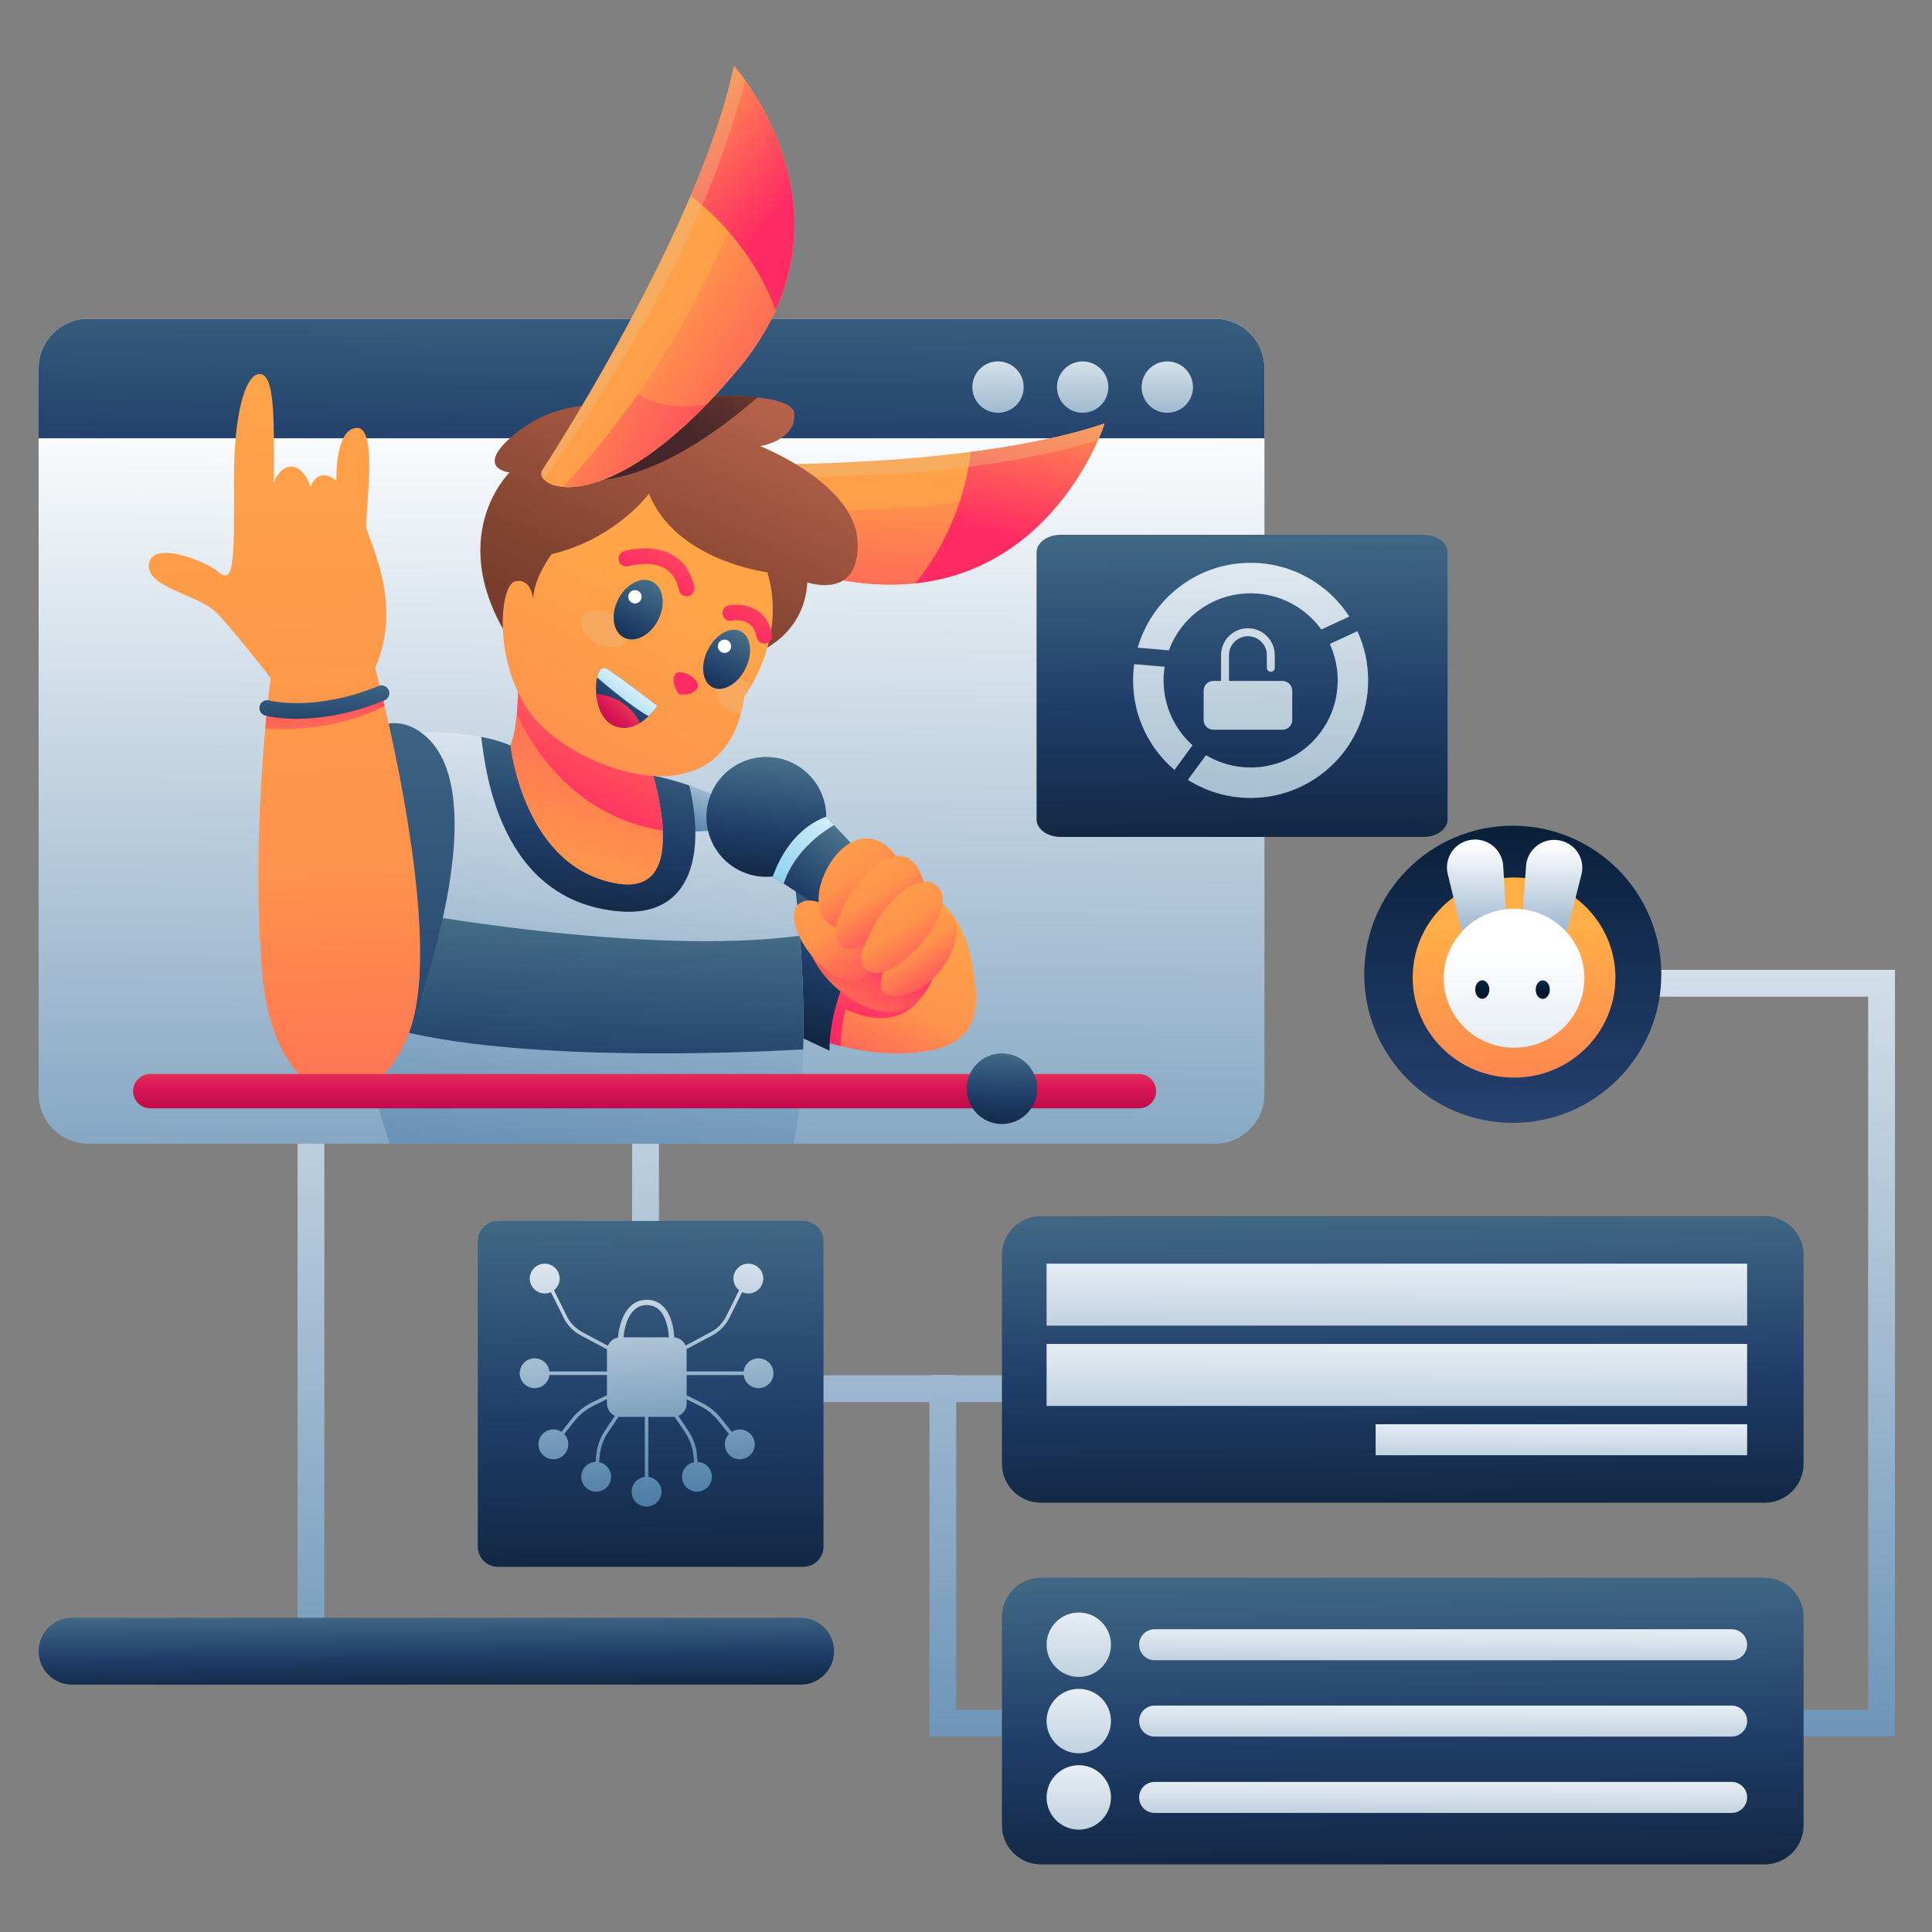 <svg width="1200" height="1200" viewBox="0 0 1200 1200" fill="none" xmlns="http://www.w3.org/2000/svg">
<rect x="0" y="0" width="1200" height="1200" fill="#808080" stroke="none"/>
<g clip-path="url(#clip0_9500_121)">
<path d="M201.478 697.43H184.827V1021.56H201.478V697.43Z" fill="url(#paint0_linear_9500_121)"/>
<path d="M409.281 697.43H392.63V865.765H409.281V697.43Z" fill="url(#paint1_linear_9500_121)"/>
<path d="M1168.67 602.41H1160.35H963.483V619.068H1160.35V1061.95H593.934V870.884H671.447V854.227H593.934V853.994H577.283V854.227H451.18V870.884H577.283V1061.95V1074.34V1078.61H1160.35H1177V1061.95V602.41H1168.67Z" fill="url(#paint2_linear_9500_121)"/>
<path d="M785.376 228.771V679.587C785.376 696.593 771.596 710.377 754.597 710.377H54.769C37.779 710.377 24 696.593 24 679.587V228.771C24 211.765 37.779 197.98 54.769 197.98H754.597C771.596 197.98 785.376 211.765 785.376 228.771Z" fill="url(#paint3_linear_9500_121)"/>
<path d="M785.376 228.771V272.214H24V228.771C24 211.765 37.779 197.98 54.769 197.98H754.597C771.596 197.98 785.376 211.765 785.376 228.771Z" fill="url(#paint4_linear_9500_121)"/>
<path d="M577.177 652.606C556.377 656.388 535.577 653.07 522.185 649.772C514.971 648.002 509.904 646.231 508.144 645.583C507.69 645.429 507.458 645.332 507.458 645.332L507.477 644.858L508.202 621.332L509.778 570.702C509.778 570.702 561.144 544.197 576.219 553.967C591.294 563.727 599.717 577.212 603.672 598.145C607.617 619.078 612.036 646.26 577.177 652.606Z" fill="url(#paint5_linear_9500_121)"/>
<path d="M570.766 621.07C570.766 621.07 557.75 642.061 525.153 626.864C525.153 626.864 522.001 639.885 522.185 649.771C514.971 648.001 509.904 646.23 508.144 645.582C507.893 645.321 507.68 645.079 507.477 644.857C506.636 643.938 506.133 643.357 506.133 643.357L508.202 621.331L510.523 596.664L540.712 601.665L570.766 621.07Z" fill="url(#paint6_linear_9500_121)"/>
<path d="M543.574 573.951C543.574 573.951 514.933 612.993 515.242 652.605L468.702 630.773L489.985 552.767L515.242 528.109L543.574 573.951Z" fill="url(#paint7_linear_9500_121)"/>
<path d="M498.89 651.774C498.349 672.068 496.618 692.305 492.982 710.375H241.82L219.909 637.835L220.924 630.58L228.341 577.628L245.389 455.966C245.389 455.966 273.025 452.667 298.911 457.688C305.196 458.907 311.384 460.609 317.041 462.979C346.002 475.081 407.028 481.997 407.028 481.997C407.028 481.997 412.965 483.119 422.074 485.915C423.96 486.495 425.981 487.143 428.118 487.869C439.673 491.786 454.487 497.939 468.701 507.061C476.37 511.984 483.864 517.779 490.565 524.56C490.565 524.56 494.278 548.308 496.802 581.197C498.417 602.246 499.538 627.049 498.89 651.774Z" fill="url(#paint8_linear_9500_121)"/>
<path d="M468.701 507.06C449.362 519.906 418.332 515.901 418.332 515.901L422.074 485.914C423.96 486.494 425.981 487.143 428.118 487.868C439.673 491.786 454.487 497.938 468.701 507.06Z" fill="url(#paint9_linear_9500_121)"/>
<path d="M498.89 651.776C492.528 652.173 322.379 662.669 238.862 637.508C231.648 635.332 225.72 633.01 220.924 630.582C187.186 613.509 209.011 591.153 228.341 577.63C238.697 570.385 248.338 565.684 248.338 565.684C248.338 565.684 398.586 594.162 496.802 581.2C498.417 602.249 499.538 627.051 498.89 651.776Z" fill="url(#paint10_linear_9500_121)"/>
<path d="M383.888 566.01C310.698 559.112 301.618 479.743 298.911 457.688C305.196 458.906 311.385 460.609 317.041 462.979C346.002 475.08 407.028 481.997 407.028 481.997C407.028 481.997 415.673 483.631 428.118 487.868C437.439 526.649 431.976 570.537 383.888 566.01Z" fill="url(#paint11_linear_9500_121)"/>
<path d="M686.096 263.023C686.096 263.023 684.82 267.048 681.958 273.471C674.106 291.105 654.351 326.867 616.436 347.491C602.898 354.872 587.03 360.299 568.57 362.291C555.265 363.723 540.606 363.365 524.486 360.647C445.494 347.307 415.228 321.122 407.028 304.009C404.436 298.612 404.05 294.123 405.007 291.221C405.771 288.9 407.415 287.594 409.503 287.671C409.503 287.671 510.997 292.566 602.927 280.726C632.961 276.856 661.98 271.217 686.096 263.023Z" fill="url(#paint12_linear_9500_121)"/>
<path d="M630.718 304.772L616.436 347.489C602.898 354.87 587.03 360.297 568.57 362.29C555.265 363.721 540.606 363.363 524.486 360.645C514.449 358.952 505.195 357.047 496.666 354.977C438.145 340.796 414.193 318.943 407.028 304.008C417.964 306.533 444.662 312.056 480.063 314.948C522.02 318.382 576.19 318.112 630.728 304.772H630.718Z" fill="url(#paint13_linear_9500_121)"/>
<path d="M686.096 263.023C686.096 263.023 657.542 352.715 568.561 362.291C594.302 330.466 601.128 296.803 602.927 280.726C632.961 276.856 661.98 271.217 686.096 263.023Z" fill="url(#paint14_linear_9500_121)"/>
<path opacity="0.4" d="M686.096 263.023C686.096 263.023 684.82 267.048 681.958 273.471C571.249 306.747 431.018 293.997 405.007 291.221C405.771 288.9 407.415 287.594 409.503 287.671C409.503 287.671 510.997 292.566 602.927 280.726C632.961 276.856 661.98 271.217 686.096 263.023Z" fill="#ECB980"/>
<path d="M496.666 354.977C438.145 340.796 414.193 318.943 407.028 304.008C417.964 306.533 444.662 312.056 480.063 314.948C479.831 323.945 482.413 338.435 496.676 354.977H496.666Z" fill="url(#paint15_linear_9500_121)"/>
<path d="M501.463 361.7C499.548 395.334 469.755 405.549 469.755 405.549C469.755 405.549 361.184 465.504 317.941 399.745C274.707 333.976 316.5 293.454 316.5 293.454C316.5 293.454 293.921 291.046 319.381 269.9C344.842 248.754 370.844 252.12 370.844 252.12C370.844 252.12 373.822 261.977 380.968 261.436C383.279 261.252 386.025 259.985 389.255 256.928C398.219 248.425 442.671 243.704 470.529 246.858C483.632 248.328 493.06 251.55 493.398 256.928C494.462 273.74 472.163 277.106 472.163 277.106C472.163 277.106 531.255 300.177 532.696 336.704C534.137 373.23 501.463 361.7 501.463 361.7Z" fill="url(#paint16_linear_9500_121)"/>
<path d="M470.529 246.858C386.596 319.534 344.329 294.325 344.329 294.325L380.968 261.436C383.279 261.252 386.025 259.985 389.255 256.928C398.219 248.425 442.67 243.704 470.529 246.858Z" fill="url(#paint17_linear_9500_121)"/>
<path d="M383.888 548.899C325.009 539.603 317.041 462.981 317.041 462.981C318.995 458.27 320.232 450.908 321.016 443.46C321.779 436.118 322.108 428.689 322.253 423.687C322.36 419.934 322.36 417.535 322.36 417.535L329.68 419.567L390.251 436.418C390.251 436.418 410.161 482.588 411.718 515.903C412.685 536.691 406.515 552.469 383.888 548.899Z" fill="url(#paint18_linear_9500_121)"/>
<path d="M321.016 443.46C331.817 466.482 358.263 507.662 411.718 515.903C410.161 482.588 390.251 436.417 390.251 436.417L329.68 419.566L322.253 423.687L321.016 443.46Z" fill="url(#paint19_linear_9500_121)"/>
<path d="M478.961 391.6C478.574 394.115 478.071 396.552 477.511 398.893C474.735 410.337 470.21 419.614 466.816 425.505C464.215 430.003 462.281 432.527 462.281 432.527C461.739 436.445 460.995 440.102 460.086 443.487C442.4 509.285 359.085 477.334 333.054 447.357C305.689 415.831 309.828 363.295 320.01 361.07C330.192 358.846 331.15 372.214 331.15 372.214C331.469 358.846 342.608 344.2 342.608 344.2C382.709 334.643 403.083 306.629 403.083 306.629C419.628 348.331 476.602 355.479 476.602 355.479C480.547 368.442 480.673 380.765 478.961 391.6Z" fill="url(#paint20_linear_9500_121)"/>
<path opacity="0.4" d="M389.506 397.56C392 392.589 387.79 385.43 380.101 381.568C372.412 377.706 364.157 378.605 361.662 383.575C359.168 388.545 363.379 395.705 371.067 399.567C378.756 403.428 387.011 402.53 389.506 397.56Z" fill="#ECB980"/>
<path opacity="0.4" d="M466.816 425.508C464.215 430.006 462.281 432.531 462.281 432.531C461.739 436.449 460.995 440.105 460.086 443.491C458.258 443.104 456.382 442.456 454.535 441.527C447.892 438.19 443.841 432.386 444.488 427.656C444.585 426.921 444.798 426.205 445.136 425.537C447.109 421.62 452.669 420.236 458.703 421.716C460.308 422.123 461.952 422.722 463.567 423.535C464.737 424.125 465.82 424.783 466.816 425.508Z" fill="#ECB980"/>
<path d="M408.879 384.943C413.702 375.332 412.018 364.731 405.117 361.265C398.215 357.798 388.71 362.78 383.887 372.391C379.063 382.002 380.748 392.603 387.649 396.069C394.55 399.535 404.055 394.554 408.879 384.943Z" fill="url(#paint21_linear_9500_121)"/>
<path d="M462.978 415.375C467.801 405.764 466.488 395.35 460.045 392.114C453.602 388.878 444.469 394.045 439.645 403.656C434.821 413.267 436.134 423.682 442.577 426.918C449.02 430.154 458.154 424.986 462.978 415.375Z" fill="url(#paint22_linear_9500_121)"/>
<path d="M394.39 374.819C396.675 374.819 398.528 372.966 398.528 370.679C398.528 368.393 396.675 366.539 394.39 366.539C392.104 366.539 390.251 368.393 390.251 370.679C390.251 372.966 392.104 374.819 394.39 374.819Z" fill="white"/>
<path d="M450.01 405.55C452.296 405.55 454.149 403.696 454.149 401.41C454.149 399.123 452.296 397.27 450.01 397.27C447.724 397.27 445.871 399.123 445.871 401.41C445.871 403.696 447.724 405.55 450.01 405.55Z" fill="white"/>
<path d="M474.774 399.747C472.511 399.747 470.481 398.141 470.036 395.839C469.243 391.796 467.609 388.99 465.037 387.268C460.598 384.299 454.622 385.45 454.564 385.469C451.954 385.992 449.401 384.318 448.859 381.716C448.318 379.114 449.962 376.56 452.563 376.009C452.959 375.922 462.436 373.968 470.307 379.172C475.122 382.354 478.217 387.336 479.522 394.001C480.034 396.623 478.323 399.167 475.702 399.679C475.393 399.737 475.074 399.766 474.774 399.766V399.747Z" fill="url(#paint23_linear_9500_121)"/>
<path d="M426.474 370.389C424.24 370.389 422.238 368.831 421.755 366.558C420.382 360.154 417.539 355.763 413.042 353.122C403.847 347.724 390.551 351.584 390.415 351.623C387.863 352.406 385.155 350.974 384.372 348.421C383.588 345.867 385.02 343.158 387.572 342.375C388.278 342.162 404.959 337.151 417.935 344.774C424.801 348.808 429.268 355.453 431.212 364.527C431.773 367.139 430.11 369.712 427.499 370.273C427.16 370.35 426.822 370.379 426.483 370.379L426.474 370.389Z" fill="url(#paint24_linear_9500_121)"/>
<path d="M421.455 431.079C421.455 431.079 416.243 423.553 419.279 418.91C422.316 414.266 436.366 422.382 433.03 427.596C429.694 432.81 421.445 431.069 421.445 431.069L421.455 431.079Z" fill="url(#paint25_linear_9500_121)"/>
<path d="M408.353 438.412C408.353 438.412 406.312 441.565 402.88 444.835C401.332 446.305 399.495 447.805 397.445 449.043C392.9 451.78 387.253 453.289 381.132 450.581C374.344 447.573 371.066 438.954 370.331 430.925C369.974 427.181 370.177 423.573 370.844 420.729C371.927 416.134 374.18 413.522 377.226 415.534C386.199 421.474 408.353 438.412 408.353 438.412Z" fill="url(#paint26_linear_9500_121)"/>
<path d="M408.353 438.412C408.353 438.412 406.312 441.565 402.88 444.835C392.494 439.108 376.752 425.837 370.844 420.729C371.927 416.134 374.18 413.522 377.226 415.534C386.199 421.474 408.353 438.412 408.353 438.412Z" fill="url(#paint27_linear_9500_121)"/>
<path d="M397.445 449.044C392.9 451.782 387.253 453.291 381.132 450.582C374.344 447.574 371.066 438.955 370.331 430.926C377.381 431.748 390.744 435.172 397.445 449.044Z" fill="url(#paint28_linear_9500_121)"/>
<path d="M455.86 41C455.86 41 458.674 44.134 462.755 49.87C473.972 65.58 494.762 100.752 493.311 143.905C492.799 159.324 489.443 175.75 481.794 192.688C476.283 204.886 468.537 217.345 458.026 229.862C406.477 291.211 368.571 304.028 349.677 302.422C343.711 301.919 339.649 299.975 337.638 297.672C336.023 295.834 335.743 293.755 336.855 291.994C336.855 291.994 392.533 206.966 428.949 121.695C440.853 93.836 450.697 65.957 455.86 41.01V41Z" fill="url(#paint29_linear_9500_121)"/>
<path d="M463.751 109.922L493.311 143.895C492.798 159.314 489.443 175.739 481.794 192.677C476.282 204.875 468.537 217.335 458.026 229.852C451.48 237.649 445.146 244.662 439.044 250.969C397.155 294.238 366.173 303.814 349.677 302.412C357.393 294.267 375.698 274.04 396.13 244.991C420.362 210.554 447.592 163.715 463.751 109.922Z" fill="url(#paint30_linear_9500_121)"/>
<path d="M455.86 41C455.86 41 518.665 111.103 481.794 192.678C467.425 154.343 441.878 131.388 428.949 121.685C440.853 93.826 450.696 65.948 455.86 41Z" fill="url(#paint31_linear_9500_121)"/>
<path opacity="0.4" d="M455.86 41C455.86 41 458.674 44.134 462.755 49.87C435.293 162.207 353.206 276.652 337.628 297.672C336.013 295.834 335.733 293.755 336.845 291.994C336.845 291.994 392.523 206.966 428.94 121.695C440.843 93.836 450.687 65.957 455.85 41.01L455.86 41Z" fill="#ECB980"/>
<path d="M439.044 250.959C397.155 294.227 366.173 303.804 349.677 302.401C357.393 294.256 375.698 274.03 396.13 244.98C403.759 249.74 417.558 254.867 439.044 250.959Z" fill="url(#paint32_linear_9500_121)"/>
<path d="M252.235 645.91C252.235 645.91 312.284 494.735 262.813 455.955C213.343 417.174 168.862 556.577 168.862 556.577L252.235 645.91Z" fill="url(#paint33_linear_9500_121)"/>
<path d="M254.652 639.817C232.421 701.737 169.926 692.721 162.712 603.146C158.09 545.764 161.61 487.211 164.743 452.532C165.159 447.869 165.575 443.632 165.952 439.889C167.18 428.029 168.118 421.132 168.118 421.132C168.118 421.132 146.003 392.509 134.622 380.785C123.25 369.07 90.441 365.046 92.452 350.314C94.463 335.581 126.925 347.915 135.966 355.479C145.007 363.044 145.674 349.482 145.336 300.09C145.007 250.698 154.377 229.6 162.741 232.618C171.115 235.627 170.11 265.101 170.11 299.925C170.11 299.925 173.455 289.207 181.491 289.875C189.517 290.542 192.872 302.537 192.872 302.537C192.872 302.537 196.885 289.149 208.934 298.552C208.934 298.552 207.928 266.098 221.659 265.769C235.38 265.43 226.339 320.017 227.683 328.046C229.018 336.084 250.746 375.068 233.021 414.845C233.021 414.845 234.452 420.165 236.676 429.248C237.334 431.986 238.069 435.062 238.862 438.438C249.991 485.905 271.661 592.447 254.652 639.817Z" fill="url(#paint34_linear_9500_121)"/>
<path d="M238.862 438.44C232.46 441.941 205.366 455.175 164.743 452.534C165.159 447.871 165.575 443.634 165.952 439.891C166.658 439.775 167.064 439.717 167.064 439.717L208.044 437.598L236.676 429.25C237.334 431.988 238.069 435.064 238.862 438.44Z" fill="url(#paint35_linear_9500_121)"/>
<path d="M184.392 446.467C172.411 446.467 165.285 444.581 164.685 444.416C162.113 443.71 160.595 441.05 161.301 438.467C162.006 435.894 164.666 434.385 167.238 435.082C167.683 435.198 195.522 442.288 235.148 426.066C237.624 425.05 240.447 426.24 241.453 428.717C242.468 431.193 241.279 434.018 238.804 435.024C216.341 444.213 197.465 446.457 184.382 446.457L184.392 446.467Z" fill="url(#paint36_linear_9500_121)"/>
<path d="M475.992 544.614C496.548 544.614 513.211 527.944 513.211 507.381C513.211 486.818 496.548 470.148 475.992 470.148C455.437 470.148 438.774 486.818 438.774 507.381C438.774 527.944 455.437 544.614 475.992 544.614Z" fill="url(#paint37_linear_9500_121)"/>
<path d="M576.219 574.177L562.256 598.148L486.803 548.833L480.005 544.393C491.338 512.955 513.221 507.383 513.221 507.383L518.046 512.5L576.219 574.177Z" fill="url(#paint38_linear_9500_121)"/>
<path d="M498.697 577.445C498.697 577.445 501.917 604.898 530.946 621.903C559.974 638.909 577.409 619.998 580.783 601.957C584.158 583.916 535.046 546.258 535.046 546.258L504.567 574.388L498.707 577.435L498.697 577.445Z" fill="url(#paint39_linear_9500_121)"/>
<path d="M580.387 565.749C580.387 565.749 601.332 563.195 591.865 589.081C582.398 614.967 555.787 622.986 548.864 616.428C541.94 609.869 559.065 579.969 559.065 579.969L580.387 565.749Z" fill="url(#paint40_linear_9500_121)"/>
<path d="M540.896 592.149C540.896 592.149 514.294 551.521 497.421 560.643C480.547 569.765 515.841 619.206 535.993 607.656C535.993 607.656 542.588 604.309 540.896 592.149Z" fill="url(#paint41_linear_9500_121)"/>
<path d="M557.856 533.751C557.856 533.751 547.181 514.114 529.099 523.071C511.016 532.029 497.247 570.103 521.179 576.816C545.112 583.53 557.856 533.751 557.856 533.751Z" fill="url(#paint42_linear_9500_121)"/>
<path d="M574.566 551.152C574.566 551.152 570.437 525.315 551.832 533.063C533.228 540.811 511.364 576.129 522.214 587.495C533.063 598.861 571.636 561.657 571.636 561.657L574.566 551.152Z" fill="url(#paint43_linear_9500_121)"/>
<path d="M574.372 583.433C574.372 583.433 593.693 559.917 581.663 550.069C569.634 540.222 550.865 561.194 543.574 573.953C536.283 586.712 531.913 597.285 537.743 602.025C543.574 606.765 555.971 605.672 574.372 583.433Z" fill="url(#paint44_linear_9500_121)"/>
<path d="M518.046 512.5C512.912 515.412 493.64 527.523 486.803 548.833L480.005 544.393C491.338 512.955 513.221 507.383 513.221 507.383L518.046 512.5Z" fill="url(#paint45_linear_9500_121)"/>
<path d="M707.409 667.059H93.351C87.455 667.059 82.676 671.838 82.676 677.733C82.676 683.628 87.455 688.408 93.351 688.408H707.409C713.304 688.408 718.084 683.628 718.084 677.733C718.084 671.838 713.304 667.059 707.409 667.059Z" fill="url(#paint46_linear_9500_121)"/>
<path d="M622.325 698.129C634.426 698.129 644.236 688.315 644.236 676.209C644.236 664.103 634.426 654.289 622.325 654.289C610.223 654.289 600.413 664.103 600.413 676.209C600.413 688.315 610.223 698.129 622.325 698.129Z" fill="url(#paint47_linear_9500_121)"/>
<path d="M725.036 256.387C733.843 256.387 740.982 249.245 740.982 240.436C740.982 231.626 733.843 224.484 725.036 224.484C716.23 224.484 709.091 231.626 709.091 240.436C709.091 249.245 716.23 256.387 725.036 256.387Z" fill="url(#paint48_linear_9500_121)"/>
<path d="M672.462 256.387C681.269 256.387 688.408 249.245 688.408 240.436C688.408 231.626 681.269 224.484 672.462 224.484C663.656 224.484 656.517 231.626 656.517 240.436C656.517 249.245 663.656 256.387 672.462 256.387Z" fill="url(#paint49_linear_9500_121)"/>
<path d="M619.878 256.387C628.685 256.387 635.824 249.245 635.824 240.436C635.824 231.626 628.685 224.484 619.878 224.484C611.072 224.484 603.933 231.626 603.933 240.436C603.933 249.245 611.072 256.387 619.878 256.387Z" fill="url(#paint50_linear_9500_121)"/>
<path d="M939.598 697.434C990.548 697.434 1031.86 656.11 1031.86 605.141C1031.86 554.172 990.548 512.848 939.598 512.848C888.648 512.848 847.339 554.172 847.339 605.141C847.339 656.11 888.648 697.434 939.598 697.434Z" fill="url(#paint51_linear_9500_121)"/>
<path d="M940.401 669.333C975.173 669.333 1003.36 641.503 1003.36 607.173C1003.36 572.842 975.173 545.012 940.401 545.012C905.629 545.012 877.441 572.842 877.441 607.173C877.441 641.503 905.629 669.333 940.401 669.333Z" fill="url(#paint52_linear_9500_121)"/>
<path d="M936.813 590.283L911.72 594.017L899.189 542.768C898.666 540.553 898.579 538.25 898.947 535.996C899.314 533.743 900.126 531.595 901.325 529.651C902.525 527.716 904.101 526.043 905.957 524.717C907.814 523.392 909.912 522.454 912.136 521.941C912.62 521.825 913.103 521.738 913.616 521.661C918.18 520.964 922.831 522.106 926.554 524.833C930.277 527.561 932.771 531.643 933.497 536.209C933.497 536.712 933.632 537.196 933.661 537.689L936.823 590.283H936.813Z" fill="url(#paint53_linear_9500_121)"/>
<path d="M944.153 590.281L969.226 594.209L982.3 543.124C982.841 540.918 982.948 538.616 982.6 536.372C982.251 534.118 981.468 531.961 980.289 530.016C979.109 528.072 977.552 526.379 975.715 525.034C973.877 523.69 971.789 522.732 969.574 522.2C969.072 522.084 968.588 521.978 968.076 521.9C963.521 521.155 958.851 522.249 955.099 524.938C951.347 527.627 948.804 531.69 948.03 536.236C948.03 536.72 947.895 537.223 947.866 537.716L944.153 590.291V590.281Z" fill="url(#paint54_linear_9500_121)"/>
<path d="M940.401 650.751C964.537 650.751 984.098 631.443 984.098 607.618C984.098 583.792 964.537 564.484 940.401 564.484C916.265 564.484 896.703 583.792 896.703 607.618C896.703 631.443 916.265 650.751 940.401 650.751Z" fill="url(#paint55_linear_9500_121)"/>
<path d="M925.036 614.65C925.055 611.468 923.111 608.885 920.694 608.875C918.277 608.865 916.314 611.429 916.294 614.611C916.275 617.794 918.219 620.377 920.636 620.386C923.053 620.396 925.016 617.833 925.036 614.65Z" fill="url(#paint56_linear_9500_121)"/>
<path d="M962.603 614.726C962.632 611.544 960.707 608.951 958.29 608.922C955.872 608.893 953.89 611.457 953.861 614.629C953.832 617.812 955.756 620.404 958.174 620.433C960.591 620.462 962.574 617.899 962.603 614.726Z" fill="url(#paint57_linear_9500_121)"/>
<path d="M498.948 758.363H309.296C302.369 758.363 296.754 763.98 296.754 770.91V960.633C296.754 967.562 302.369 973.179 309.296 973.179H498.948C505.875 973.179 511.49 967.562 511.49 960.633V770.91C511.49 763.98 505.875 758.363 498.948 758.363Z" fill="url(#paint58_linear_9500_121)"/>
<path d="M471.112 843.675C466.364 843.675 462.457 847.235 461.918 851.832H426.457V838.906C426.457 838.578 426.43 838.263 426.391 837.961L442.543 829.344C447.107 826.914 450.738 823.17 453.039 818.533L460.971 802.56C462.142 803.098 463.444 803.4 464.825 803.4C469.942 803.4 474.098 799.249 474.098 794.14C474.098 789.03 469.942 784.879 464.825 784.879C459.708 784.879 455.552 789.03 455.552 794.14C455.552 797.082 456.933 799.696 459.077 801.391L451.053 817.548C448.962 821.764 445.66 825.166 441.504 827.386L425.825 835.754C424.655 832.956 421.984 830.933 418.814 830.697C418.551 826.099 417.354 816.97 412.08 811.571C409.318 808.747 405.845 807.315 401.728 807.315C388.943 807.315 384.589 821.436 383.84 830.802C380.985 831.301 378.631 833.258 377.579 835.885L361.663 827.399C357.507 825.18 354.205 821.777 352.114 817.561L344.09 801.404C346.234 799.709 347.615 797.095 347.615 794.153C347.615 789.043 343.459 784.892 338.342 784.892C333.226 784.892 329.069 789.043 329.069 794.153C329.069 799.263 333.226 803.414 338.342 803.414C339.723 803.414 341.025 803.111 342.196 802.573L350.128 818.546C352.429 823.183 356.06 826.913 360.624 829.357L377.039 838.105C377.013 838.368 377 838.644 377 838.92V851.845H341.262C340.71 847.261 336.803 843.688 332.068 843.688C326.951 843.688 322.795 847.839 322.795 852.949C322.795 858.058 326.951 862.209 332.068 862.209C336.816 862.209 340.723 858.65 341.262 854.052H377V866.531L367.635 871.129C362.834 873.48 358.533 876.948 355.218 881.125L348.72 889.309C347.273 888.376 345.563 887.837 343.709 887.837C338.592 887.837 334.436 891.988 334.436 897.098C334.436 902.208 338.592 906.359 343.709 906.359C348.825 906.359 352.982 902.208 352.982 897.098C352.982 894.629 352.009 892.382 350.43 890.727L356.954 882.517C360.072 878.59 364.11 875.345 368.621 873.125L377 869.014V871.825C377 875.201 379.026 878.091 381.932 879.365L375.724 888.599C372.712 893.092 370.831 898.307 370.318 903.679L369.897 908.027C364.965 908.237 361.032 912.296 361.032 917.262C361.032 922.227 365.188 926.522 370.305 926.522C375.422 926.522 379.578 922.371 379.578 917.262C379.578 912.769 376.369 909.025 372.107 908.185L372.528 903.889C373.014 898.871 374.764 894.011 377.579 889.821L384.195 879.982C384.55 880.035 384.905 880.061 385.273 880.061H400.492V917.34C395.901 917.892 392.324 921.793 392.324 926.522C392.324 931.632 396.48 935.783 401.597 935.783C406.713 935.783 410.87 931.632 410.87 926.522C410.87 921.78 407.305 917.879 402.702 917.34V880.061H418.209C418.486 880.061 418.762 880.048 419.038 880.022L425.628 889.834C428.443 894.011 430.179 898.885 430.679 903.902L431.1 908.198C426.838 909.039 423.629 912.782 423.629 917.275C423.629 922.385 427.785 926.535 432.902 926.535C438.018 926.535 442.175 922.385 442.175 917.275C442.175 912.165 438.242 908.25 433.309 908.04L432.889 903.692C432.362 898.307 430.495 893.092 427.483 888.612L421.34 879.47C424.352 878.248 426.483 875.293 426.483 871.838V869.171L434.585 873.152C439.097 875.358 443.122 878.616 446.252 882.544L452.776 890.754C451.198 892.409 450.225 894.655 450.225 897.124C450.225 902.234 454.381 906.385 459.498 906.385C464.614 906.385 468.771 902.234 468.771 897.124C468.771 892.015 464.614 887.864 459.498 887.864C457.656 887.864 455.933 888.415 454.486 889.335L447.989 881.151C444.661 876.961 440.36 873.506 435.572 871.155L426.483 866.689V854.065H461.944C462.497 858.663 466.403 862.223 471.139 862.223C476.255 862.223 480.412 858.072 480.412 852.962C480.412 847.852 476.255 843.701 471.139 843.701L471.112 843.675ZM401.728 810.625C404.951 810.625 407.555 811.689 409.686 813.87C414.092 818.375 415.197 826.427 415.46 830.644H387.233C387.851 824.549 390.508 810.612 401.715 810.612L401.728 810.625Z" fill="url(#paint59_linear_9500_121)"/>
<path d="M884.201 332.168H658.74C650.505 332.168 643.83 337.075 643.83 343.128V508.87C643.83 514.924 650.505 519.831 658.74 519.831H884.201C892.436 519.831 899.111 514.924 899.111 508.87V343.128C899.111 337.075 892.436 332.168 884.201 332.168Z" fill="url(#paint60_linear_9500_121)"/>
<path d="M843.113 392.016L825.934 399.988C829.105 406.86 830.872 414.528 830.872 422.606C830.872 452.482 806.66 476.704 776.795 476.704C766.649 476.704 757.158 473.906 749.048 469.047L737.814 484.372C749.095 491.501 762.459 495.634 776.783 495.634C817.11 495.634 849.795 462.936 849.795 422.606C849.795 411.683 847.396 401.323 843.102 392.016H843.113Z" fill="url(#paint61_linear_9500_121)"/>
<path d="M776.795 368.508C794.864 368.508 810.873 377.37 820.68 390.997L838.093 382.931C825.091 362.854 802.494 349.578 776.795 349.578C743.524 349.578 715.45 371.833 706.65 402.283L726.006 403.957C733.612 383.271 753.483 368.52 776.783 368.52L776.795 368.508Z" fill="url(#paint62_linear_9500_121)"/>
<path d="M722.706 422.607C722.706 419.727 722.928 416.882 723.373 414.131L704.473 412.504C704.016 415.805 703.782 419.177 703.782 422.607C703.782 444.885 713.753 464.846 729.481 478.227L740.716 462.891C729.669 452.986 722.717 438.61 722.717 422.595L722.706 422.607Z" fill="url(#paint63_linear_9500_121)"/>
<path d="M789.328 417.242C790.697 417.242 791.797 416.142 791.797 414.772V406.917C791.797 397.715 784.308 390.223 775.11 390.223C765.911 390.223 758.422 397.715 758.422 406.917V422.944H753.67C750.312 422.944 747.597 425.66 747.597 429.019V447.177C747.597 450.537 750.312 453.253 753.67 453.253H796.56C799.919 453.253 802.634 450.537 802.634 447.177V429.019C802.634 425.66 799.919 422.944 796.56 422.944H763.36V406.917C763.36 400.431 768.626 395.163 775.11 395.163C781.593 395.163 786.859 400.431 786.859 406.917V414.772C786.859 416.142 787.959 417.242 789.328 417.242Z" fill="url(#paint64_linear_9500_121)"/>
<path d="M497.276 1004.81H44.771C33.299 1004.81 24 1014.12 24 1025.59C24 1037.07 33.299 1046.37 44.771 1046.37H497.276C508.747 1046.37 518.046 1037.07 518.046 1025.59C518.046 1014.12 508.747 1004.81 497.276 1004.81Z" fill="url(#paint65_linear_9500_121)"/>
<path d="M1096.04 755.355H646.528C633.161 755.355 622.325 766.196 622.325 779.568V909.171C622.325 922.543 633.161 933.384 646.528 933.384H1096.04C1109.4 933.384 1120.24 922.543 1120.24 909.171V779.568C1120.24 766.196 1109.4 755.355 1096.04 755.355Z" fill="url(#paint66_linear_9500_121)"/>
<path d="M1085.18 784.871H650.048V823.371H1085.18V784.871Z" fill="url(#paint67_linear_9500_121)"/>
<path d="M1085.18 834.746H650.048V873.246H1085.18V834.746Z" fill="url(#paint68_linear_9500_121)"/>
<path d="M1085.18 884.621H854.427V903.871H1085.18V884.621Z" fill="url(#paint69_linear_9500_121)"/>
<path d="M1096.04 979.98H646.528C633.161 979.98 622.325 990.821 622.325 1004.19V1133.8C622.325 1147.17 633.161 1158.01 646.528 1158.01H1096.04C1109.4 1158.01 1120.24 1147.17 1120.24 1133.8V1004.19C1120.24 990.821 1109.4 979.98 1096.04 979.98Z" fill="url(#paint70_linear_9500_121)"/>
<path d="M670.045 1041.58C681.089 1041.58 690.042 1032.63 690.042 1021.58C690.042 1010.53 681.089 1001.57 670.045 1001.57C659.001 1001.57 650.048 1010.53 650.048 1021.58C650.048 1032.63 659.001 1041.58 670.045 1041.58Z" fill="url(#paint71_linear_9500_121)"/>
<path d="M1075.55 1011.95H717.146C711.832 1011.95 707.525 1016.26 707.525 1021.58C707.525 1026.89 711.832 1031.2 717.146 1031.2H1075.55C1080.87 1031.2 1085.18 1026.89 1085.18 1021.58C1085.18 1016.26 1080.87 1011.95 1075.55 1011.95Z" fill="url(#paint72_linear_9500_121)"/>
<path d="M670.045 1088.99C681.089 1088.99 690.042 1080.04 690.042 1068.99C690.042 1057.94 681.089 1048.98 670.045 1048.98C659.001 1048.98 650.048 1057.94 650.048 1068.99C650.048 1080.04 659.001 1088.99 670.045 1088.99Z" fill="url(#paint73_linear_9500_121)"/>
<path d="M1075.55 1059.38H717.146C711.832 1059.38 707.525 1063.68 707.525 1069C707.525 1074.32 711.832 1078.62 717.146 1078.62H1075.55C1080.87 1078.62 1085.18 1074.32 1085.18 1069C1085.18 1063.68 1080.87 1059.38 1075.55 1059.38Z" fill="url(#paint74_linear_9500_121)"/>
<path d="M670.045 1136.41C681.089 1136.41 690.042 1127.45 690.042 1116.41C690.042 1105.36 681.089 1096.4 670.045 1096.4C659.001 1096.4 650.048 1105.36 650.048 1116.41C650.048 1127.45 659.001 1136.41 670.045 1136.41Z" fill="url(#paint75_linear_9500_121)"/>
<path d="M1075.55 1106.79H717.146C711.832 1106.79 707.525 1111.1 707.525 1116.42C707.525 1121.73 711.832 1126.04 717.146 1126.04H1075.55C1080.87 1126.04 1085.18 1121.73 1085.18 1116.42C1085.18 1111.1 1080.87 1106.79 1075.55 1106.79Z" fill="url(#paint76_linear_9500_121)"/>
</g>
<defs>
<linearGradient id="paint0_linear_9500_121" x1="195.328" y1="1332.06" x2="191.022" y2="397.991" gradientUnits="userSpaceOnUse">
<stop stop-color="#386E9E"/>
<stop offset="1" stop-color="white"/>
</linearGradient>
<linearGradient id="paint1_linear_9500_121" x1="403.489" y1="1331.1" x2="399.183" y2="397.034" gradientUnits="userSpaceOnUse">
<stop stop-color="#386E9E"/>
<stop offset="1" stop-color="white"/>
</linearGradient>
<linearGradient id="paint2_linear_9500_121" x1="816.822" y1="1329.2" x2="812.515" y2="395.13" gradientUnits="userSpaceOnUse">
<stop stop-color="#386E9E"/>
<stop offset="1" stop-color="white"/>
</linearGradient>
<linearGradient id="paint3_linear_9500_121" x1="399.398" y1="1012.57" x2="406.608" y2="252.19" gradientUnits="userSpaceOnUse">
<stop stop-color="#386E9E"/>
<stop offset="1" stop-color="white"/>
</linearGradient>
<linearGradient id="paint4_linear_9500_121" x1="402.609" y1="440.878" x2="406.025" y2="127.868" gradientUnits="userSpaceOnUse">
<stop stop-color="#0A1A2C"/>
<stop offset="0.5" stop-color="#203E6A"/>
<stop offset="1" stop-color="#4A748C"/>
</linearGradient>
<linearGradient id="paint5_linear_9500_121" x1="576.161" y1="559.142" x2="504.928" y2="718.646" gradientUnits="userSpaceOnUse">
<stop stop-color="#FFA548"/>
<stop offset="0.39" stop-color="#FF924C"/>
<stop offset="0.59" stop-color="#FF6C56"/>
<stop offset="1" stop-color="#FF2A64"/>
</linearGradient>
<linearGradient id="paint6_linear_9500_121" x1="564.587" y1="528.709" x2="532.19" y2="637.092" gradientUnits="userSpaceOnUse">
<stop stop-color="#FFA548"/>
<stop offset="0.39" stop-color="#FF924C"/>
<stop offset="0.59" stop-color="#FF6C56"/>
<stop offset="1" stop-color="#FF2A64"/>
</linearGradient>
<linearGradient id="paint7_linear_9500_121" x1="485.662" y1="668.005" x2="528.287" y2="524.781" gradientUnits="userSpaceOnUse">
<stop stop-color="#0A1A2C"/>
<stop offset="0.5" stop-color="#203E6A"/>
<stop offset="1" stop-color="#4A748C"/>
</linearGradient>
<linearGradient id="paint8_linear_9500_121" x1="341.351" y1="830.953" x2="386.794" y2="378.07" gradientUnits="userSpaceOnUse">
<stop stop-color="#386E9E"/>
<stop offset="1" stop-color="white"/>
</linearGradient>
<linearGradient id="paint9_linear_9500_121" x1="435.892" y1="530.682" x2="456.358" y2="457.033" gradientUnits="userSpaceOnUse">
<stop stop-color="#386E9E"/>
<stop offset="1" stop-color="white"/>
</linearGradient>
<linearGradient id="paint10_linear_9500_121" x1="344.271" y1="777.462" x2="354.539" y2="557.433" gradientUnits="userSpaceOnUse">
<stop stop-color="#0A1A2C"/>
<stop offset="0.5" stop-color="#203E6A"/>
<stop offset="1" stop-color="#4A748C"/>
</linearGradient>
<linearGradient id="paint11_linear_9500_121" x1="353.806" y1="605.603" x2="371.321" y2="431.097" gradientUnits="userSpaceOnUse">
<stop stop-color="#0A1A2C"/>
<stop offset="0.5" stop-color="#203E6A"/>
<stop offset="1" stop-color="#4A748C"/>
</linearGradient>
<linearGradient id="paint12_linear_9500_121" x1="546.126" y1="267.538" x2="522.082" y2="596.844" gradientUnits="userSpaceOnUse">
<stop stop-color="#FFA548"/>
<stop offset="0.39" stop-color="#FF924C"/>
<stop offset="0.59" stop-color="#FF6C56"/>
<stop offset="1" stop-color="#FF2A64"/>
</linearGradient>
<linearGradient id="paint13_linear_9500_121" x1="522.132" y1="201.592" x2="513.452" y2="475.779" gradientUnits="userSpaceOnUse">
<stop stop-color="#FFA548"/>
<stop offset="0.39" stop-color="#FF924C"/>
<stop offset="0.59" stop-color="#FF6C56"/>
<stop offset="1" stop-color="#FF2A64"/>
</linearGradient>
<linearGradient id="paint14_linear_9500_121" x1="650.682" y1="199.742" x2="623.003" y2="333.511" gradientUnits="userSpaceOnUse">
<stop stop-color="#FFA548"/>
<stop offset="0.39" stop-color="#FF924C"/>
<stop offset="0.59" stop-color="#FF6C56"/>
<stop offset="1" stop-color="#FF2A64"/>
</linearGradient>
<linearGradient id="paint15_linear_9500_121" x1="433.702" y1="184.919" x2="463.597" y2="422.802" gradientUnits="userSpaceOnUse">
<stop stop-color="#FFA548"/>
<stop offset="0.39" stop-color="#FF924C"/>
<stop offset="0.59" stop-color="#FF6C56"/>
<stop offset="1" stop-color="#FF2A64"/>
</linearGradient>
<linearGradient id="paint16_linear_9500_121" x1="287.481" y1="608.844" x2="504.265" y2="130.026" gradientUnits="userSpaceOnUse">
<stop stop-color="#44262A"/>
<stop offset="0.11" stop-color="#4A282B"/>
<stop offset="0.25" stop-color="#5B302C"/>
<stop offset="0.41" stop-color="#763B2E"/>
<stop offset="0.5" stop-color="#804330"/>
<stop offset="1" stop-color="#E47D61"/>
</linearGradient>
<linearGradient id="paint17_linear_9500_121" x1="406.612" y1="271.622" x2="512.554" y2="137.713" gradientUnits="userSpaceOnUse">
<stop stop-color="#44262A"/>
<stop offset="0.11" stop-color="#4A282B"/>
<stop offset="0.25" stop-color="#5B302C"/>
<stop offset="0.41" stop-color="#763B2E"/>
<stop offset="0.5" stop-color="#804330"/>
<stop offset="1" stop-color="#E47D61"/>
</linearGradient>
<linearGradient id="paint18_linear_9500_121" x1="308.667" y1="679.441" x2="419.114" y2="288.959" gradientUnits="userSpaceOnUse">
<stop stop-color="#FFA548"/>
<stop offset="0.39" stop-color="#FF924C"/>
<stop offset="0.59" stop-color="#FF6C56"/>
<stop offset="1" stop-color="#FF2A64"/>
</linearGradient>
<linearGradient id="paint19_linear_9500_121" x1="435.766" y1="316.303" x2="348.733" y2="510.385" gradientUnits="userSpaceOnUse">
<stop stop-color="#FFA548"/>
<stop offset="0.39" stop-color="#FF924C"/>
<stop offset="0.59" stop-color="#FF6C56"/>
<stop offset="1" stop-color="#FF2A64"/>
</linearGradient>
<linearGradient id="paint20_linear_9500_121" x1="411.814" y1="359.852" x2="264.4" y2="645.809" gradientUnits="userSpaceOnUse">
<stop stop-color="#FFA548"/>
<stop offset="0.39" stop-color="#FF924C"/>
<stop offset="0.59" stop-color="#FF6C56"/>
<stop offset="1" stop-color="#FF2A64"/>
</linearGradient>
<linearGradient id="paint21_linear_9500_121" x1="375.645" y1="416.418" x2="405.157" y2="357.659" gradientUnits="userSpaceOnUse">
<stop stop-color="#0A1A2C"/>
<stop offset="0.5" stop-color="#203E6A"/>
<stop offset="1" stop-color="#4A748C"/>
</linearGradient>
<linearGradient id="paint22_linear_9500_121" x1="434.315" y1="449.158" x2="463.828" y2="390.398" gradientUnits="userSpaceOnUse">
<stop stop-color="#0A1A2C"/>
<stop offset="0.5" stop-color="#203E6A"/>
<stop offset="1" stop-color="#4A748C"/>
</linearGradient>
<linearGradient id="paint23_linear_9500_121" x1="522.504" y1="280.494" x2="461.656" y2="392.367" gradientUnits="userSpaceOnUse">
<stop stop-color="#FFA548"/>
<stop offset="0.39" stop-color="#FF924C"/>
<stop offset="0.59" stop-color="#FF6C56"/>
<stop offset="1" stop-color="#FF2A64"/>
</linearGradient>
<linearGradient id="paint24_linear_9500_121" x1="465.714" y1="249.608" x2="404.866" y2="361.48" gradientUnits="userSpaceOnUse">
<stop stop-color="#FFA548"/>
<stop offset="0.39" stop-color="#FF924C"/>
<stop offset="0.59" stop-color="#FF6C56"/>
<stop offset="1" stop-color="#FF2A64"/>
</linearGradient>
<linearGradient id="paint25_linear_9500_121" x1="447.883" y1="389.677" x2="428.668" y2="419.367" gradientUnits="userSpaceOnUse">
<stop stop-color="#FFA548"/>
<stop offset="0.39" stop-color="#FF924C"/>
<stop offset="0.59" stop-color="#FF6C56"/>
<stop offset="1" stop-color="#FF2A64"/>
</linearGradient>
<linearGradient id="paint26_linear_9500_121" x1="364.056" y1="463.688" x2="401.002" y2="413.052" gradientUnits="userSpaceOnUse">
<stop stop-color="#0A1A2C"/>
<stop offset="0.5" stop-color="#203E6A"/>
<stop offset="1" stop-color="#4A748C"/>
</linearGradient>
<linearGradient id="paint27_linear_9500_121" x1="398.896" y1="416.095" x2="358.96" y2="469.933" gradientUnits="userSpaceOnUse">
<stop stop-color="white"/>
<stop offset="0.53" stop-color="#8AD1EF"/>
<stop offset="1" stop-color="#08A9BF"/>
</linearGradient>
<linearGradient id="paint28_linear_9500_121" x1="366.889" y1="458.504" x2="397.661" y2="425.007" gradientUnits="userSpaceOnUse">
<stop stop-color="#A5003F"/>
<stop offset="0.47" stop-color="#DB1757"/>
<stop offset="1" stop-color="#FF6C56"/>
</linearGradient>
<linearGradient id="paint29_linear_9500_121" x1="388.815" y1="164.016" x2="660.419" y2="351.624" gradientUnits="userSpaceOnUse">
<stop stop-color="#FFA548"/>
<stop offset="0.39" stop-color="#FF924C"/>
<stop offset="0.59" stop-color="#FF6C56"/>
<stop offset="1" stop-color="#FF2A64"/>
</linearGradient>
<linearGradient id="paint30_linear_9500_121" x1="319.841" y1="151.263" x2="551.725" y2="297.7" gradientUnits="userSpaceOnUse">
<stop stop-color="#FFA548"/>
<stop offset="0.39" stop-color="#FF924C"/>
<stop offset="0.59" stop-color="#FF6C56"/>
<stop offset="1" stop-color="#FF2A64"/>
</linearGradient>
<linearGradient id="paint31_linear_9500_121" x1="383.432" y1="39.486" x2="484.686" y2="131.133" gradientUnits="userSpaceOnUse">
<stop stop-color="#FFA548"/>
<stop offset="0.39" stop-color="#FF924C"/>
<stop offset="0.59" stop-color="#FF6C56"/>
<stop offset="1" stop-color="#FF2A64"/>
</linearGradient>
<linearGradient id="paint32_linear_9500_121" x1="260.634" y1="219.053" x2="480.755" y2="313.866" gradientUnits="userSpaceOnUse">
<stop stop-color="#FFA548"/>
<stop offset="0.39" stop-color="#FF924C"/>
<stop offset="0.59" stop-color="#FF6C56"/>
<stop offset="1" stop-color="#FF2A64"/>
</linearGradient>
<linearGradient id="paint33_linear_9500_121" x1="225.604" y1="1069.1" x2="225.604" y2="337.369" gradientUnits="userSpaceOnUse">
<stop stop-color="#0A1A2C"/>
<stop offset="0.5" stop-color="#203E6A"/>
<stop offset="1" stop-color="#4A748C"/>
</linearGradient>
<linearGradient id="paint34_linear_9500_121" x1="170.864" y1="200.928" x2="189.686" y2="1075.62" gradientUnits="userSpaceOnUse">
<stop stop-color="#FFA548"/>
<stop offset="0.39" stop-color="#FF924C"/>
<stop offset="0.59" stop-color="#FF6C56"/>
<stop offset="1" stop-color="#FF2A64"/>
</linearGradient>
<linearGradient id="paint35_linear_9500_121" x1="201.797" y1="503.706" x2="201.807" y2="415.823" gradientUnits="userSpaceOnUse">
<stop stop-color="#FFA548"/>
<stop offset="0.39" stop-color="#FF924C"/>
<stop offset="0.59" stop-color="#FF6C56"/>
<stop offset="1" stop-color="#FF2A64"/>
</linearGradient>
<linearGradient id="paint36_linear_9500_121" x1="201.478" y1="491.1" x2="201.478" y2="413.936" gradientUnits="userSpaceOnUse">
<stop stop-color="#0A1A2C"/>
<stop offset="0.5" stop-color="#203E6A"/>
<stop offset="1" stop-color="#4A748C"/>
</linearGradient>
<linearGradient id="paint37_linear_9500_121" x1="469.968" y1="564.173" x2="480.255" y2="467.373" gradientUnits="userSpaceOnUse">
<stop stop-color="#0A1A2C"/>
<stop offset="0.5" stop-color="#203E6A"/>
<stop offset="1" stop-color="#4A748C"/>
</linearGradient>
<linearGradient id="paint38_linear_9500_121" x1="495.67" y1="603.284" x2="546.451" y2="534.061" gradientUnits="userSpaceOnUse">
<stop stop-color="#0A1A2C"/>
<stop offset="0.5" stop-color="#203E6A"/>
<stop offset="1" stop-color="#4A748C"/>
</linearGradient>
<linearGradient id="paint39_linear_9500_121" x1="478.816" y1="686.705" x2="549.21" y2="577.681" gradientUnits="userSpaceOnUse">
<stop stop-color="#FFA548"/>
<stop offset="0.39" stop-color="#FF924C"/>
<stop offset="0.59" stop-color="#FF6C56"/>
<stop offset="1" stop-color="#FF2A64"/>
</linearGradient>
<linearGradient id="paint40_linear_9500_121" x1="553.66" y1="566.504" x2="592.698" y2="628.564" gradientUnits="userSpaceOnUse">
<stop stop-color="#FFA548"/>
<stop offset="0.39" stop-color="#FF924C"/>
<stop offset="0.59" stop-color="#FF6C56"/>
<stop offset="1" stop-color="#FF2A64"/>
</linearGradient>
<linearGradient id="paint41_linear_9500_121" x1="488.524" y1="539.246" x2="554.072" y2="643.444" gradientUnits="userSpaceOnUse">
<stop stop-color="#FFA548"/>
<stop offset="0.39" stop-color="#FF924C"/>
<stop offset="0.59" stop-color="#FF6C56"/>
<stop offset="1" stop-color="#FF2A64"/>
</linearGradient>
<linearGradient id="paint42_linear_9500_121" x1="510.629" y1="513.688" x2="561.355" y2="594.328" gradientUnits="userSpaceOnUse">
<stop stop-color="#FFA548"/>
<stop offset="0.39" stop-color="#FF924C"/>
<stop offset="0.59" stop-color="#FF6C56"/>
<stop offset="1" stop-color="#FF2A64"/>
</linearGradient>
<linearGradient id="paint43_linear_9500_121" x1="526.024" y1="531.438" x2="568.293" y2="598.634" gradientUnits="userSpaceOnUse">
<stop stop-color="#FFA548"/>
<stop offset="0.39" stop-color="#FF924C"/>
<stop offset="0.59" stop-color="#FF6C56"/>
<stop offset="1" stop-color="#FF2A64"/>
</linearGradient>
<linearGradient id="paint44_linear_9500_121" x1="539.697" y1="545.387" x2="591.544" y2="624.41" gradientUnits="userSpaceOnUse">
<stop stop-color="#FFA548"/>
<stop offset="0.39" stop-color="#FF924C"/>
<stop offset="0.59" stop-color="#FF6C56"/>
<stop offset="1" stop-color="#FF2A64"/>
</linearGradient>
<linearGradient id="paint45_linear_9500_121" x1="532.203" y1="479.475" x2="436.841" y2="612.798" gradientUnits="userSpaceOnUse">
<stop stop-color="white"/>
<stop offset="0.53" stop-color="#8AD1EF"/>
<stop offset="1" stop-color="#08A9BF"/>
</linearGradient>
<linearGradient id="paint46_linear_9500_121" x1="400.375" y1="701.418" x2="400.375" y2="645.032" gradientUnits="userSpaceOnUse">
<stop stop-color="#A5003F"/>
<stop offset="0.47" stop-color="#DB1757"/>
<stop offset="1" stop-color="#FF6C56"/>
</linearGradient>
<linearGradient id="paint47_linear_9500_121" x1="621.097" y1="711.662" x2="623.293" y2="648.079" gradientUnits="userSpaceOnUse">
<stop stop-color="#0A1A2C"/>
<stop offset="0.5" stop-color="#203E6A"/>
<stop offset="1" stop-color="#4A748C"/>
</linearGradient>
<linearGradient id="paint48_linear_9500_121" x1="724.166" y1="320.231" x2="725.492" y2="198.744" gradientUnits="userSpaceOnUse">
<stop stop-color="#386E9E"/>
<stop offset="1" stop-color="white"/>
</linearGradient>
<linearGradient id="paint49_linear_9500_121" x1="671.592" y1="320.231" x2="672.918" y2="198.744" gradientUnits="userSpaceOnUse">
<stop stop-color="#386E9E"/>
<stop offset="1" stop-color="white"/>
</linearGradient>
<linearGradient id="paint50_linear_9500_121" x1="619.008" y1="320.231" x2="620.334" y2="198.744" gradientUnits="userSpaceOnUse">
<stop stop-color="#386E9E"/>
<stop offset="1" stop-color="white"/>
</linearGradient>
<linearGradient id="paint51_linear_9500_121" x1="939.598" y1="470.13" x2="939.598" y2="874.718" gradientUnits="userSpaceOnUse">
<stop stop-color="#03192E"/>
<stop offset="0.5" stop-color="#223C6A"/>
<stop offset="1" stop-color="#4A74A1"/>
</linearGradient>
<linearGradient id="paint52_linear_9500_121" x1="943.341" y1="901.793" x2="940.079" y2="575.289" gradientUnits="userSpaceOnUse">
<stop stop-color="#FF2A64"/>
<stop offset="1" stop-color="#FFAE48"/>
</linearGradient>
<linearGradient id="paint53_linear_9500_121" x1="917.764" y1="633.949" x2="917.764" y2="524.495" gradientUnits="userSpaceOnUse">
<stop stop-color="#386E9E"/>
<stop offset="1" stop-color="white"/>
</linearGradient>
<linearGradient id="paint54_linear_9500_121" x1="963.483" y1="633.947" x2="963.483" y2="524.493" gradientUnits="userSpaceOnUse">
<stop stop-color="#386E9E"/>
<stop offset="1" stop-color="white"/>
</linearGradient>
<linearGradient id="paint55_linear_9500_121" x1="940.401" y1="1048.46" x2="940.401" y2="590.419" gradientUnits="userSpaceOnUse">
<stop stop-color="#386E9E"/>
<stop offset="1" stop-color="white"/>
</linearGradient>
<linearGradient id="paint56_linear_9500_121" x1="920.665" y1="614.244" x2="920.23" y2="584.643" gradientUnits="userSpaceOnUse">
<stop stop-color="#03192E"/>
<stop offset="0.5" stop-color="#223C6A"/>
<stop offset="1" stop-color="#4A74A0"/>
</linearGradient>
<linearGradient id="paint57_linear_9500_121" x1="958.242" y1="615.848" x2="957.951" y2="586.228" gradientUnits="userSpaceOnUse">
<stop stop-color="#03192E"/>
<stop offset="0.5" stop-color="#223C6A"/>
<stop offset="1" stop-color="#4A74A0"/>
</linearGradient>
<linearGradient id="paint58_linear_9500_121" x1="405.877" y1="1031.39" x2="402.616" y2="723.907" gradientUnits="userSpaceOnUse">
<stop stop-color="#0A1A2C"/>
<stop offset="0.5" stop-color="#203E6A"/>
<stop offset="1" stop-color="#4A748C"/>
</linearGradient>
<linearGradient id="paint59_linear_9500_121" x1="409.806" y1="954.78" x2="394.305" y2="745.298" gradientUnits="userSpaceOnUse">
<stop stop-color="#386E9C"/>
<stop offset="1" stop-color="white"/>
</linearGradient>
<linearGradient id="paint60_linear_9500_121" x1="773.557" y1="570.687" x2="771.463" y2="302.053" gradientUnits="userSpaceOnUse">
<stop stop-color="#0A1A2C"/>
<stop offset="0.5" stop-color="#203E6A"/>
<stop offset="1" stop-color="#4A748C"/>
</linearGradient>
<linearGradient id="paint61_linear_9500_121" x1="797.59" y1="784.256" x2="791.7" y2="269.023" gradientUnits="userSpaceOnUse">
<stop stop-color="#376E97"/>
<stop offset="1" stop-color="white"/>
</linearGradient>
<linearGradient id="paint62_linear_9500_121" x1="776.842" y1="784.502" x2="770.963" y2="269.257" gradientUnits="userSpaceOnUse">
<stop stop-color="#376E97"/>
<stop offset="1" stop-color="white"/>
</linearGradient>
<linearGradient id="paint63_linear_9500_121" x1="726.146" y1="785.077" x2="720.255" y2="269.843" gradientUnits="userSpaceOnUse">
<stop stop-color="#376E97"/>
<stop offset="1" stop-color="white"/>
</linearGradient>
<linearGradient id="paint64_linear_9500_121" x1="779.065" y1="784.465" x2="773.174" y2="269.232" gradientUnits="userSpaceOnUse">
<stop stop-color="#376E97"/>
<stop offset="1" stop-color="white"/>
</linearGradient>
<linearGradient id="paint65_linear_9500_121" x1="271.4" y1="1061" x2="270.703" y2="995.275" gradientUnits="userSpaceOnUse">
<stop stop-color="#0A1A2C"/>
<stop offset="0.5" stop-color="#203E6A"/>
<stop offset="1" stop-color="#4A748C"/>
</linearGradient>
<linearGradient id="paint66_linear_9500_121" x1="872.751" y1="983.995" x2="870.013" y2="724.788" gradientUnits="userSpaceOnUse">
<stop stop-color="#0A1A2C"/>
<stop offset="0.5" stop-color="#203E6A"/>
<stop offset="1" stop-color="#4A748C"/>
</linearGradient>
<linearGradient id="paint67_linear_9500_121" x1="866.959" y1="968.103" x2="867.791" y2="758.85" gradientUnits="userSpaceOnUse">
<stop stop-color="#386E9E"/>
<stop offset="1" stop-color="white"/>
</linearGradient>
<linearGradient id="paint68_linear_9500_121" x1="866.959" y1="1017.98" x2="867.791" y2="808.725" gradientUnits="userSpaceOnUse">
<stop stop-color="#386E9E"/>
<stop offset="1" stop-color="white"/>
</linearGradient>
<linearGradient id="paint69_linear_9500_121" x1="969.468" y1="976.46" x2="969.894" y2="871.552" gradientUnits="userSpaceOnUse">
<stop stop-color="#386E9E"/>
<stop offset="1" stop-color="white"/>
</linearGradient>
<linearGradient id="paint70_linear_9500_121" x1="872.751" y1="1208.61" x2="870.013" y2="949.403" gradientUnits="userSpaceOnUse">
<stop stop-color="#0A1A2C"/>
<stop offset="0.5" stop-color="#203E6A"/>
<stop offset="1" stop-color="#4A748C"/>
</linearGradient>
<linearGradient id="paint71_linear_9500_121" x1="669.397" y1="1184.59" x2="670.229" y2="976.569" gradientUnits="userSpaceOnUse">
<stop stop-color="#386E9E"/>
<stop offset="1" stop-color="white"/>
</linearGradient>
<linearGradient id="paint72_linear_9500_121" x1="896.007" y1="1105.83" x2="896.443" y2="998.314" gradientUnits="userSpaceOnUse">
<stop stop-color="#386E9E"/>
<stop offset="1" stop-color="white"/>
</linearGradient>
<linearGradient id="paint73_linear_9500_121" x1="669.397" y1="1232.01" x2="670.229" y2="1023.98" gradientUnits="userSpaceOnUse">
<stop stop-color="#386E9E"/>
<stop offset="1" stop-color="white"/>
</linearGradient>
<linearGradient id="paint74_linear_9500_121" x1="896.007" y1="1153.25" x2="896.443" y2="1045.73" gradientUnits="userSpaceOnUse">
<stop stop-color="#386E9E"/>
<stop offset="1" stop-color="white"/>
</linearGradient>
<linearGradient id="paint75_linear_9500_121" x1="669.397" y1="1279.43" x2="670.229" y2="1071.4" gradientUnits="userSpaceOnUse">
<stop stop-color="#386E9E"/>
<stop offset="1" stop-color="white"/>
</linearGradient>
<linearGradient id="paint76_linear_9500_121" x1="896.007" y1="1200.67" x2="896.443" y2="1093.14" gradientUnits="userSpaceOnUse">
<stop stop-color="#386E9E"/>
<stop offset="1" stop-color="white"/>
</linearGradient>
<clipPath id="clip0_9500_121">
<rect width="1153" height="1117" fill="white" transform="translate(24 41)"/>
</clipPath>
</defs>
</svg>
